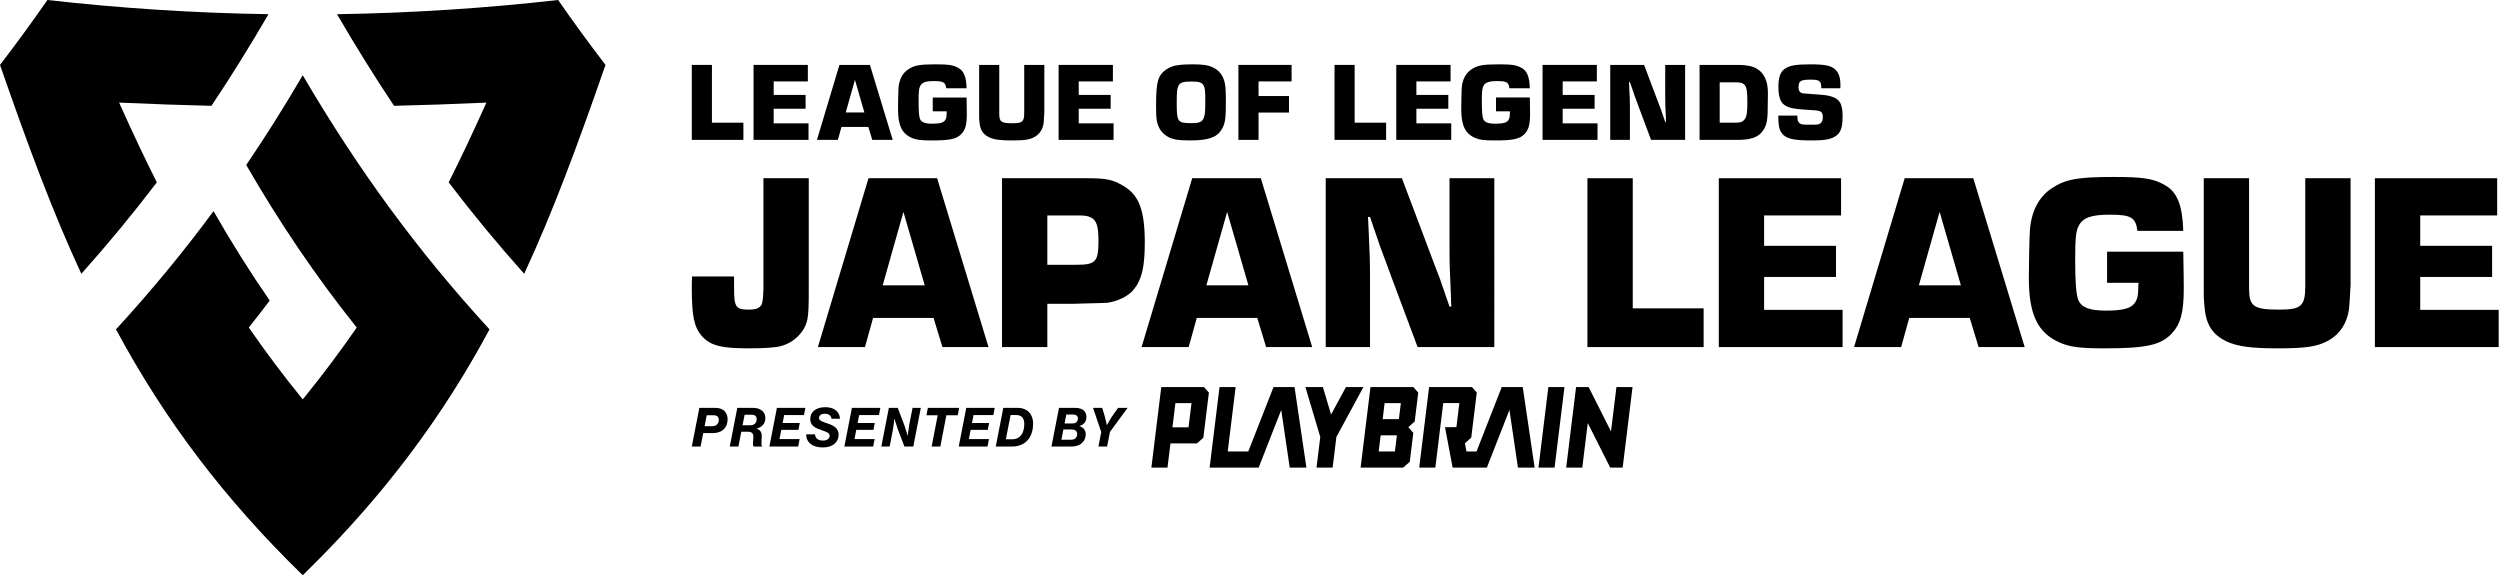 <?xml version="1.0" encoding="UTF-8"?><svg xmlns="http://www.w3.org/2000/svg" width="1660" height="382" viewBox="0 0 1660 382"><g id="a"/><g id="b"><g><g><path d="M163.496,109.556c22.445,38.872,46.229,73.901,72.694,107.064l.675,.847-.616,.89c-10.696,15.445-22.167,30.733-34.091,45.439l-1.13,1.395-1.13-1.395c-11.915-14.693-23.385-29.981-34.089-45.441l-.617-.89,.675-.847c4.487-5.625,8.938-11.353,13.242-17.045-13.076-18.936-25.302-38.385-37.315-59.37-19.991,27.068-41.202,52.777-64.769,78.498,32.646,60.72,72.09,112.655,124.001,163.27,34.021-33.187,62.59-66.865,87.307-102.92l1.398-2.037c12.662-18.621,24.23-37.729,35.304-58.314-47.5-51.82-86.964-105.51-124.008-168.728-12.433,21.212-24.73,40.734-37.53,59.582Z"/><path d="M223.771,9.428c12.709,21.795,25.12,41.726,37.884,60.834,19.548-.455,39.38-1.141,58.96-2.042l2.364-.108-.97,2.158c-8.325,18.522-16.211,35.159-24.095,50.822,15.819,20.766,32.242,40.653,50.143,60.718,19.177-41.413,34.947-83.935,54.003-138.713C391.264,29.034,380.681,14.544,370.587,0c-48.716,5.515-98.095,8.686-146.816,9.428Z"/><path d="M80.049,70.271l-.97-2.158,2.364,.108c19.54,.895,39.373,1.583,58.961,2.04,12.765-19.11,25.176-39.04,37.884-60.834C129.555,8.684,80.178,5.513,31.476,0,21.393,14.529,10.808,29.023,0,43.102c19.054,54.772,34.824,97.293,54.001,138.705,17.899-20.061,34.323-39.948,50.143-60.716-7.877-15.652-15.763-32.287-24.095-50.82Z"/></g><path d="M532.474,220.204c3.868-5.547,4.54-8.908,4.54-26.052V118.344h-30.088v72.616q-.168,9.076-1.179,11.261c-1.343,2.354-3.697,3.361-8.572,3.361-8.572,0-9.751-1.682-9.751-13.951v-8.068h-27.902c-.168,3.361-.168,5.043-.168,7.565,0,18.826,1.514,26.052,6.726,32.106,5.715,6.218,12.604,8.068,31.095,8.068,10.254,0,17.819-.507,21.348-1.514,5.379-1.347,10.59-4.875,13.951-9.583Z"/><path d="M576.688,118.344l-33.616,112.114h31.263l5.379-19.33h40.174l5.883,19.33h30.595l-34.124-112.114h-45.553Zm9.415,71.101l13.783-48.746,14.119,48.746h-27.902Z"/><path d="M745.852,123.383c-7.058-4.2-11.429-5.039-24.205-5.039h-56.311v112.114h30.091v-28.741h17.983l4.875-.172q14.962-.336,16.976-.504c7.061-1.007,13.955-4.368,17.483-8.74,5.379-6.554,7.397-14.962,7.397-31.266,0-21.516-3.868-31.598-14.29-37.653Zm-31.598,52.446h-18.826v-32.777h18.994c6.218,0,7.058,.168,9.579,1.175,4.036,1.85,5.379,5.715,5.379,15.297,0,14.454-1.679,16.305-15.126,16.305Z"/><path d="M840.707,230.458h30.595l-34.124-112.114h-45.553l-33.616,112.114h31.263l5.379-19.33h40.174l5.883,19.33Zm-39.667-41.013l13.783-48.746,14.119,48.746h-27.902Z"/><path d="M962.472,163.222c0,13.279,.168,15.465,.839,30.256l.336,10.086h-1.175c-2.186-6.218-4.372-12.604-6.558-18.994-2.518-6.386-4.872-12.608-7.225-18.994l-17.819-47.232h-50.596v112.114h29.416v-44.878c0-13.279-.168-15.801-.839-31.099l-.504-10.422h1.343l6.726,19.666c2.354,6.39,4.875,12.944,7.225,19.501l17.651,47.232h50.932V118.344h-29.752v44.878Z"/><polygon points="1084.143 118.344 1054.051 118.344 1054.051 230.458 1131.207 230.458 1131.207 204.742 1084.143 204.742 1084.143 118.344"/><polygon points="1171.37 183.898 1219.105 183.898 1219.105 163.222 1171.37 163.222 1171.37 143.053 1222.469 143.053 1222.469 118.344 1141.278 118.344 1141.278 230.458 1223.477 230.458 1223.477 205.75 1171.37 205.75 1171.37 183.898"/><path d="M1264.71,118.344l-33.616,112.114h31.263l5.379-19.33h40.174l5.883,19.33h30.595l-34.124-112.114h-45.553Zm9.415,71.101l13.783-48.746,14.119,48.746h-27.902Z"/><path d="M1399.097,167.09v20.673h20.844c-.168,8.576-.504,10.422-2.354,13.279-2.522,3.7-7.901,5.211-19.33,5.211-10.926,0-16.305-2.186-18.323-7.225-1.343-3.7-2.018-11.433-2.018-25.887,0-15.13,.507-19.666,2.354-23.198,2.689-5.379,8.236-7.393,20.676-7.393,14.119,0,17.144,1.846,18.323,10.758h30.423c-.504-16.98-4.032-25.887-12.269-30.427-7.565-4.368-14.458-5.379-34.124-5.379-23.869,0-31.938,1.514-41.013,7.565-8.572,5.715-13.615,15.465-14.458,28.241-.336,5.547-.671,22.019-.671,31.263,0,24.373,5.883,36.645,20.844,43.031,6.554,2.857,13.447,3.7,29.584,3.7,27.566,0,37.149-2.186,44.374-9.751,6.054-6.558,8.068-13.951,8.068-30.423,0-5.886-.168-14.458-.336-24.037h-50.596Z"/><path d="M1530.695,189.949c0,13.279-2.689,15.633-17.144,15.633-17.144,0-20.169-2.018-20.169-14.119V118.344h-30.091v73.119c0,6.05,0,7.225,.336,10.59,.843,13.112,5.043,20.001,14.962,24.709,7.397,3.361,16.137,4.54,33.956,4.54,18.994,0,26.219-1.179,33.616-5.211,7.565-4.204,12.44-11.769,13.615-21.012,.168-1.514,1.011-14.29,1.011-15.969V118.344h-30.091v71.605Z"/><polygon points="1607.026 205.75 1607.026 183.898 1654.761 183.898 1654.761 163.222 1607.026 163.222 1607.026 143.053 1658.125 143.053 1658.125 118.344 1576.934 118.344 1576.934 230.458 1659.132 230.458 1659.132 205.75 1607.026 205.75"/><polygon points="493.615 81.46 472.718 81.46 472.718 43.097 459.355 43.097 459.355 92.878 493.615 92.878 493.615 81.46"/><polygon points="536.856 81.906 513.72 81.906 513.72 72.203 534.917 72.203 534.917 63.023 513.72 63.023 513.72 54.065 536.408 54.065 536.408 43.097 500.358 43.097 500.358 92.878 536.856 92.878 536.856 81.906"/><path d="M558.729,84.295h17.841l2.612,8.583h13.583l-15.149-49.781h-20.229l-14.928,49.781h13.882l2.388-8.583Zm8.959-31.274l6.268,21.646h-12.391l6.123-21.646Z"/><path d="M605.548,91.61c2.912,1.268,5.973,1.643,13.138,1.643,12.237,0,16.494-.972,19.701-4.331,2.688-2.91,3.585-6.196,3.585-13.509,0-2.611-.075-6.42-.15-10.672h-22.467v9.18h9.255c-.075,3.807-.221,4.627-1.043,5.896-1.122,1.643-3.51,2.315-8.586,2.315-4.847,0-7.24-.97-8.133-3.21-.598-1.643-.897-5.075-.897-11.495,0-6.716,.224-8.732,1.046-10.299,1.192-2.389,3.656-3.284,9.18-3.284,6.268,0,7.613,.821,8.136,4.777h13.508c-.224-7.539-1.79-11.495-5.449-13.509-3.357-1.94-6.418-2.389-15.149-2.389-10.6,0-14.185,.671-18.214,3.359-3.805,2.538-6.044,6.865-6.418,12.539-.15,2.464-.299,9.777-.299,13.882,0,10.823,2.613,16.271,9.255,19.108Z"/><path d="M686.944,90.938c3.36-1.867,5.524-5.226,6.044-9.331,.075-.671,.449-6.343,.449-7.089v-31.421h-13.359v31.794c0,5.896-1.196,6.94-7.614,6.94-7.614,0-8.956-.895-8.956-6.269V43.097h-13.362v32.466c0,2.686,0,3.21,.15,4.704,.373,5.821,2.239,8.88,6.642,10.97,3.285,1.492,7.169,2.016,15.078,2.016,8.436,0,11.643-.524,14.929-2.315Z"/><polygon points="739.414 81.906 716.277 81.906 716.277 72.203 737.474 72.203 737.474 63.023 716.277 63.023 716.277 54.065 738.965 54.065 738.965 43.097 702.915 43.097 702.915 92.878 739.414 92.878 739.414 81.906"/><path d="M775.087,90.565c3.207,2.014,7.09,2.688,14.854,2.688,12.166,0,17.836-1.867,21.122-7.091,2.388-3.732,2.912-7.166,2.912-17.912,0-6.944-.15-10.599-.673-12.914-1.046-5.299-3.809-8.807-8.585-10.896-2.908-1.268-6.343-1.718-13.134-1.718-6.343,0-10.376,.449-13.064,1.345-5.001,1.789-8.432,5.15-9.553,9.329-.968,3.357-1.341,8.208-1.341,17.241,0,4.926,.149,7.462,.523,9.555,.968,4.851,3.057,7.984,6.941,10.374Zm7.314-33.437c1.192-2.389,2.986-2.988,8.806-2.988,5.375,0,7.165,.673,8.212,3.062,.744,1.79,.893,3.357,.893,10.224,0,6.569-.224,8.807-.968,10.747-1.121,2.839-2.837,3.583-8.287,3.583-9.104,0-9.703-.821-9.703-13.136,0-7.389,.225-9.851,1.047-11.493Z"/><polygon points="835.667 74.742 855.892 74.742 855.892 63.769 835.667 63.769 835.667 54.065 857.611 54.065 857.611 43.097 822.305 43.097 822.305 92.878 835.667 92.878 835.667 74.742"/><polygon points="920.378 81.46 899.481 81.46 899.481 43.097 886.118 43.097 886.118 92.878 920.378 92.878 920.378 81.46"/><polygon points="963.62 81.906 940.484 81.906 940.484 72.203 961.68 72.203 961.68 63.023 940.484 63.023 940.484 54.065 963.172 54.065 963.172 43.097 927.122 43.097 927.122 92.878 963.62 92.878 963.62 81.906"/><path d="M993.338,64.741v9.18h9.255c-.075,3.807-.221,4.627-1.043,5.896-1.121,1.643-3.509,2.315-8.585,2.315-4.852,0-7.237-.97-8.134-3.21-.598-1.643-.897-5.075-.897-11.495,0-6.716,.225-8.732,1.047-10.299,1.192-2.389,3.656-3.284,9.18-3.284,6.269,0,7.614,.821,8.137,4.777h13.508c-.224-7.539-1.79-11.495-5.45-13.509-3.356-1.94-6.417-2.389-15.149-2.389-10.6,0-14.185,.671-18.214,3.359-3.805,2.538-6.044,6.865-6.417,12.539-.15,2.464-.299,9.777-.299,13.882,0,10.823,2.613,16.271,9.255,19.108,2.911,1.268,5.973,1.643,13.138,1.643,12.237,0,16.495-.972,19.701-4.331,2.688-2.91,3.584-6.196,3.584-13.509,0-2.611-.075-6.42-.149-10.672h-22.467Z"/><polygon points="1060.756 81.906 1037.619 81.906 1037.619 72.203 1058.816 72.203 1058.816 63.023 1037.619 63.023 1037.619 54.065 1060.307 54.065 1060.307 43.097 1024.257 43.097 1024.257 92.878 1060.756 92.878 1060.756 81.906"/><path d="M1082.262,72.951c0-5.897-.075-7.016-.373-13.809l-.224-4.627h.598l2.987,8.732c1.043,2.835,2.164,5.746,3.207,8.66l7.838,20.971h22.617V43.097h-13.213v19.927c0,5.896,.075,6.865,.374,13.434l.149,4.478h-.523c-.972-2.762-1.94-5.597-2.912-8.434-1.118-2.837-2.164-5.597-3.207-8.434l-7.913-20.971h-22.468v49.781h13.063v-19.927Z"/><path d="M1170.61,86.758c2.762-4.18,3.207-6.942,3.207-19.182l.075-5.896c0-7.763-2.463-13.136-7.315-16.047-2.687-1.643-7.09-2.537-12.017-2.537h-26.048v49.781h25.305c8.806,0,13.732-1.718,16.793-6.119Zm-28.735-5.299v-26.796h10.82c3.436,0,5.151,.671,6.198,2.389,.968,1.492,1.341,4.327,1.341,10.224,0,6.793-.299,9.553-1.341,11.271-1.271,2.164-2.762,2.911-6.198,2.911h-10.82Z"/><path d="M1216.236,64.142c-3.136-.97-3.285-.97-15.373-1.865-4.257-.298-4.702-.373-5.524-1.119-.747-.599-1.121-1.792-1.121-3.436,0-3.954,1.569-4.849,8.062-4.849,5.674,0,7.016,.895,7.016,4.849v.897h12.69l.075-2.238c0-4.182-.823-7.166-2.688-9.406-2.538-3.21-6.791-4.254-17.242-4.254-9.703,0-13.882,.746-17.167,3.059-2.837,2.018-4.104,5.75-4.104,11.795,0,8.882,2.239,12.539,8.432,14.106,2.538,.597,6.646,1.046,14.779,1.492,5.225,.298,6.272,1.121,6.272,4.629,0,2.014-.448,3.133-1.42,3.954-1.118,.97-1.79,1.044-6.119,1.044-6.122,0-6.716-.075-7.838-.97-1.047-.744-1.492-2.014-1.492-4.103v-.97h-12.689c0,6.043,.449,8.731,2.014,11.194,2.538,4.03,7.315,5.301,20.004,5.301,9.853,0,13.882-.897,17.167-3.732,2.535-2.24,3.506-5.674,3.506-12.392,0-7.984-1.79-11.269-7.24-12.987Z"/><g><g><path d="M464.362,270.82h10.489c3.036,0,5.209,.897,6.486,2.38,1.105,1.312,1.795,3.105,1.795,5.141,0,5.9-3.934,9.212-9.73,9.212h-6.452l-1.759,8.936h-5.831l5.003-25.669Zm3.485,12.179h5.072c2.724,0,4.347-1.656,4.347-4.244,0-1.794-1.069-3.036-3.244-3.036h-4.762l-1.414,7.28Z"/><path d="M489.563,270.82h10.558c4.934,0,8.591,2.898,8.038,7.555-.31,3.071-2.173,5.21-5.691,6.21v.104c2.242,.724,3.311,2.208,3.311,4.796,0,1.863-.208,3.83-.208,5.106,0,.897,.138,1.449,.415,1.587v.31h-5.555c-.241-.173-.449-.863-.449-1.69,0-1.346,.241-3.14,.241-4.934,0-2.07-1.034-3.208-3.76-3.208h-4.244l-1.898,9.833h-5.762l5.003-25.669Zm3.485,11.557h4.968c2.726,0,4.175-1.38,4.382-3.484,.206-2.036-.656-3.52-3.382-3.52h-4.588l-1.38,7.004Z"/><path d="M515.877,270.82h18.906l-.931,4.761h-13.144l-1.036,5.278h11.386l-.897,4.554h-11.386l-1.172,6.141h13.351l-.967,4.934h-19.114l5.003-25.669Z"/><path d="M535.253,288.381h5.865c.38,2.691,1.967,4.14,5.383,4.14,2.552,0,4.381-1.173,4.381-3.175,.035-1.829-1.862-2.518-5.175-3.657-4.278-1.449-7.694-2.967-7.694-7.383,0-4.692,3.554-7.935,9.971-7.935,5.901,0,9.384,2.829,9.799,7.659h-5.658c-.243-1.966-1.795-3.312-4.349-3.312-2.483,0-3.967,1.139-3.967,2.761-.034,1.69,1.829,2.415,5.555,3.657,3.967,1.311,7.488,3.07,7.488,7.555,0,4.899-3.967,8.418-10.386,8.418-7.107,0-11.074-3.312-11.212-8.729Z"/><path d="M565.665,270.82h18.906l-.931,4.761h-13.144l-1.036,5.278h11.386l-.897,4.554h-11.386l-1.172,6.141h13.351l-.967,4.934h-19.114l5.003-25.669Z"/><path d="M590.209,270.82h5.901l4.381,11.523c.967,2.657,2.174,7.038,2.174,7.038h.069s.516-4.864,1.103-7.831l2.105-10.73h5.486l-5.003,25.669h-5.899l-4.347-11.385c-1.036-2.726-2.244-7.142-2.244-7.142h-.069s-.482,4.899-1.069,7.867l-2.07,10.661h-5.521l5.003-25.669Z"/><path d="M616.107,270.82h20.804l-.967,4.899h-7.555l-4.001,20.77h-5.762l4.001-20.77h-7.486l.967-4.899Z"/><path d="M641.607,270.82h18.906l-.931,4.761h-13.144l-1.036,5.278h11.386l-.897,4.554h-11.386l-1.172,6.141h13.351l-.967,4.934h-19.114l5.003-25.669Z"/><path d="M666.185,270.82h9.488c6.693,0,10.315,4.451,10.315,10.35,0,9.212-5.037,15.318-13.938,15.318h-10.868l5.003-25.669Zm5.968,20.873c5.175,0,7.97-4.002,7.97-10.247,0-3.52-1.587-5.865-5.347-5.865h-3.726l-3.175,16.112h4.278Z"/><path d="M703.175,270.82h10.799c2.518,0,4.485,.655,5.658,1.759,1.139,1.035,1.759,2.518,1.759,4.21,0,3.07-1.518,5.071-4.588,6.072v.138c2.554,.724,4.106,2.656,4.106,5.313,0,2.761-1.172,4.899-3.139,6.383-1.656,1.242-3.762,1.794-6.486,1.794h-13.112l5.003-25.669Zm8.073,21.149c2.623,0,4.003-1.553,4.003-3.829,0-1.898-1.449-2.967-3.382-2.967h-5.796l-1.311,6.796h6.486Zm.795-10.798c2.139,0,3.691-1.069,3.691-3.312,0-1.518-1.139-2.588-2.967-2.588h-4.76l-1.139,5.9h5.175Z"/><path d="M731.231,286.897l-5.452-16.077h6.073l1.656,5.382c.69,2.381,1.415,6.107,1.415,6.107h.067s2.036-3.795,3.623-6.107l3.795-5.382h6.314l-11.697,15.939-1.898,9.73h-5.76l1.862-9.591Z"/></g><path d="M905.307,257.002l-17.946,33.157-2.497,20.319h-10.694l2.493-20.315-9.872-33.161h11.602l5.437,18.257,9.885-18.257h11.591Zm116.236,53.474h10.694l6.567-53.474h-10.696l-6.565,53.474Zm51.773-53.474l-3.617,29.465-14.845-29.465h-8.345l-6.564,53.476h10.694l3.631-29.579,14.901,29.579h8.274l6.566-53.476h-10.696Zm-270.617,3.703l-3.248-3.703h-28.367l-6.566,53.476h10.695l1.97-16.042h17.603l-.009-.011,4.245-3.781,3.678-29.938Zm-13.524,23.035h-10.681l1.971-16.042h10.679l-1.97,16.042Zm152.538-23.035l-3.247-3.703h-28.46l-6.566,53.476h28.304l4.334-3.86,2.355-19.175-3.317-3.781,4.243-3.781,2.355-19.177Zm-14.18,28.382l-1.312,10.697h-10.775l1.314-10.697,.004-.026h10.773l-.004,.026Zm1.323-10.771h-10.773l1.302-10.618h10.775l-1.304,10.618Zm-83.247-21.314l-16.75,42.779h-13.656l5.253-42.779h-10.696l-6.565,53.474,32.553,.002,14.987-38.274,5.64,38.274h11.082l-7.889-53.476h-13.959Zm151.54,0l-16.741,42.756h-6.677l-1.008-5.347-.05-.057,.035-.031,4.195-3.737,3.676-29.94-3.202-3.644h-28.457l-6.561,53.476h10.703l5.253-42.834h10.703l-1.96,15.976-7.571,.039,5.061,26.819h22.74l14.987-38.274,5.64,38.274h11.082l-7.889-53.476h-13.959Z"/></g></g></g></svg>